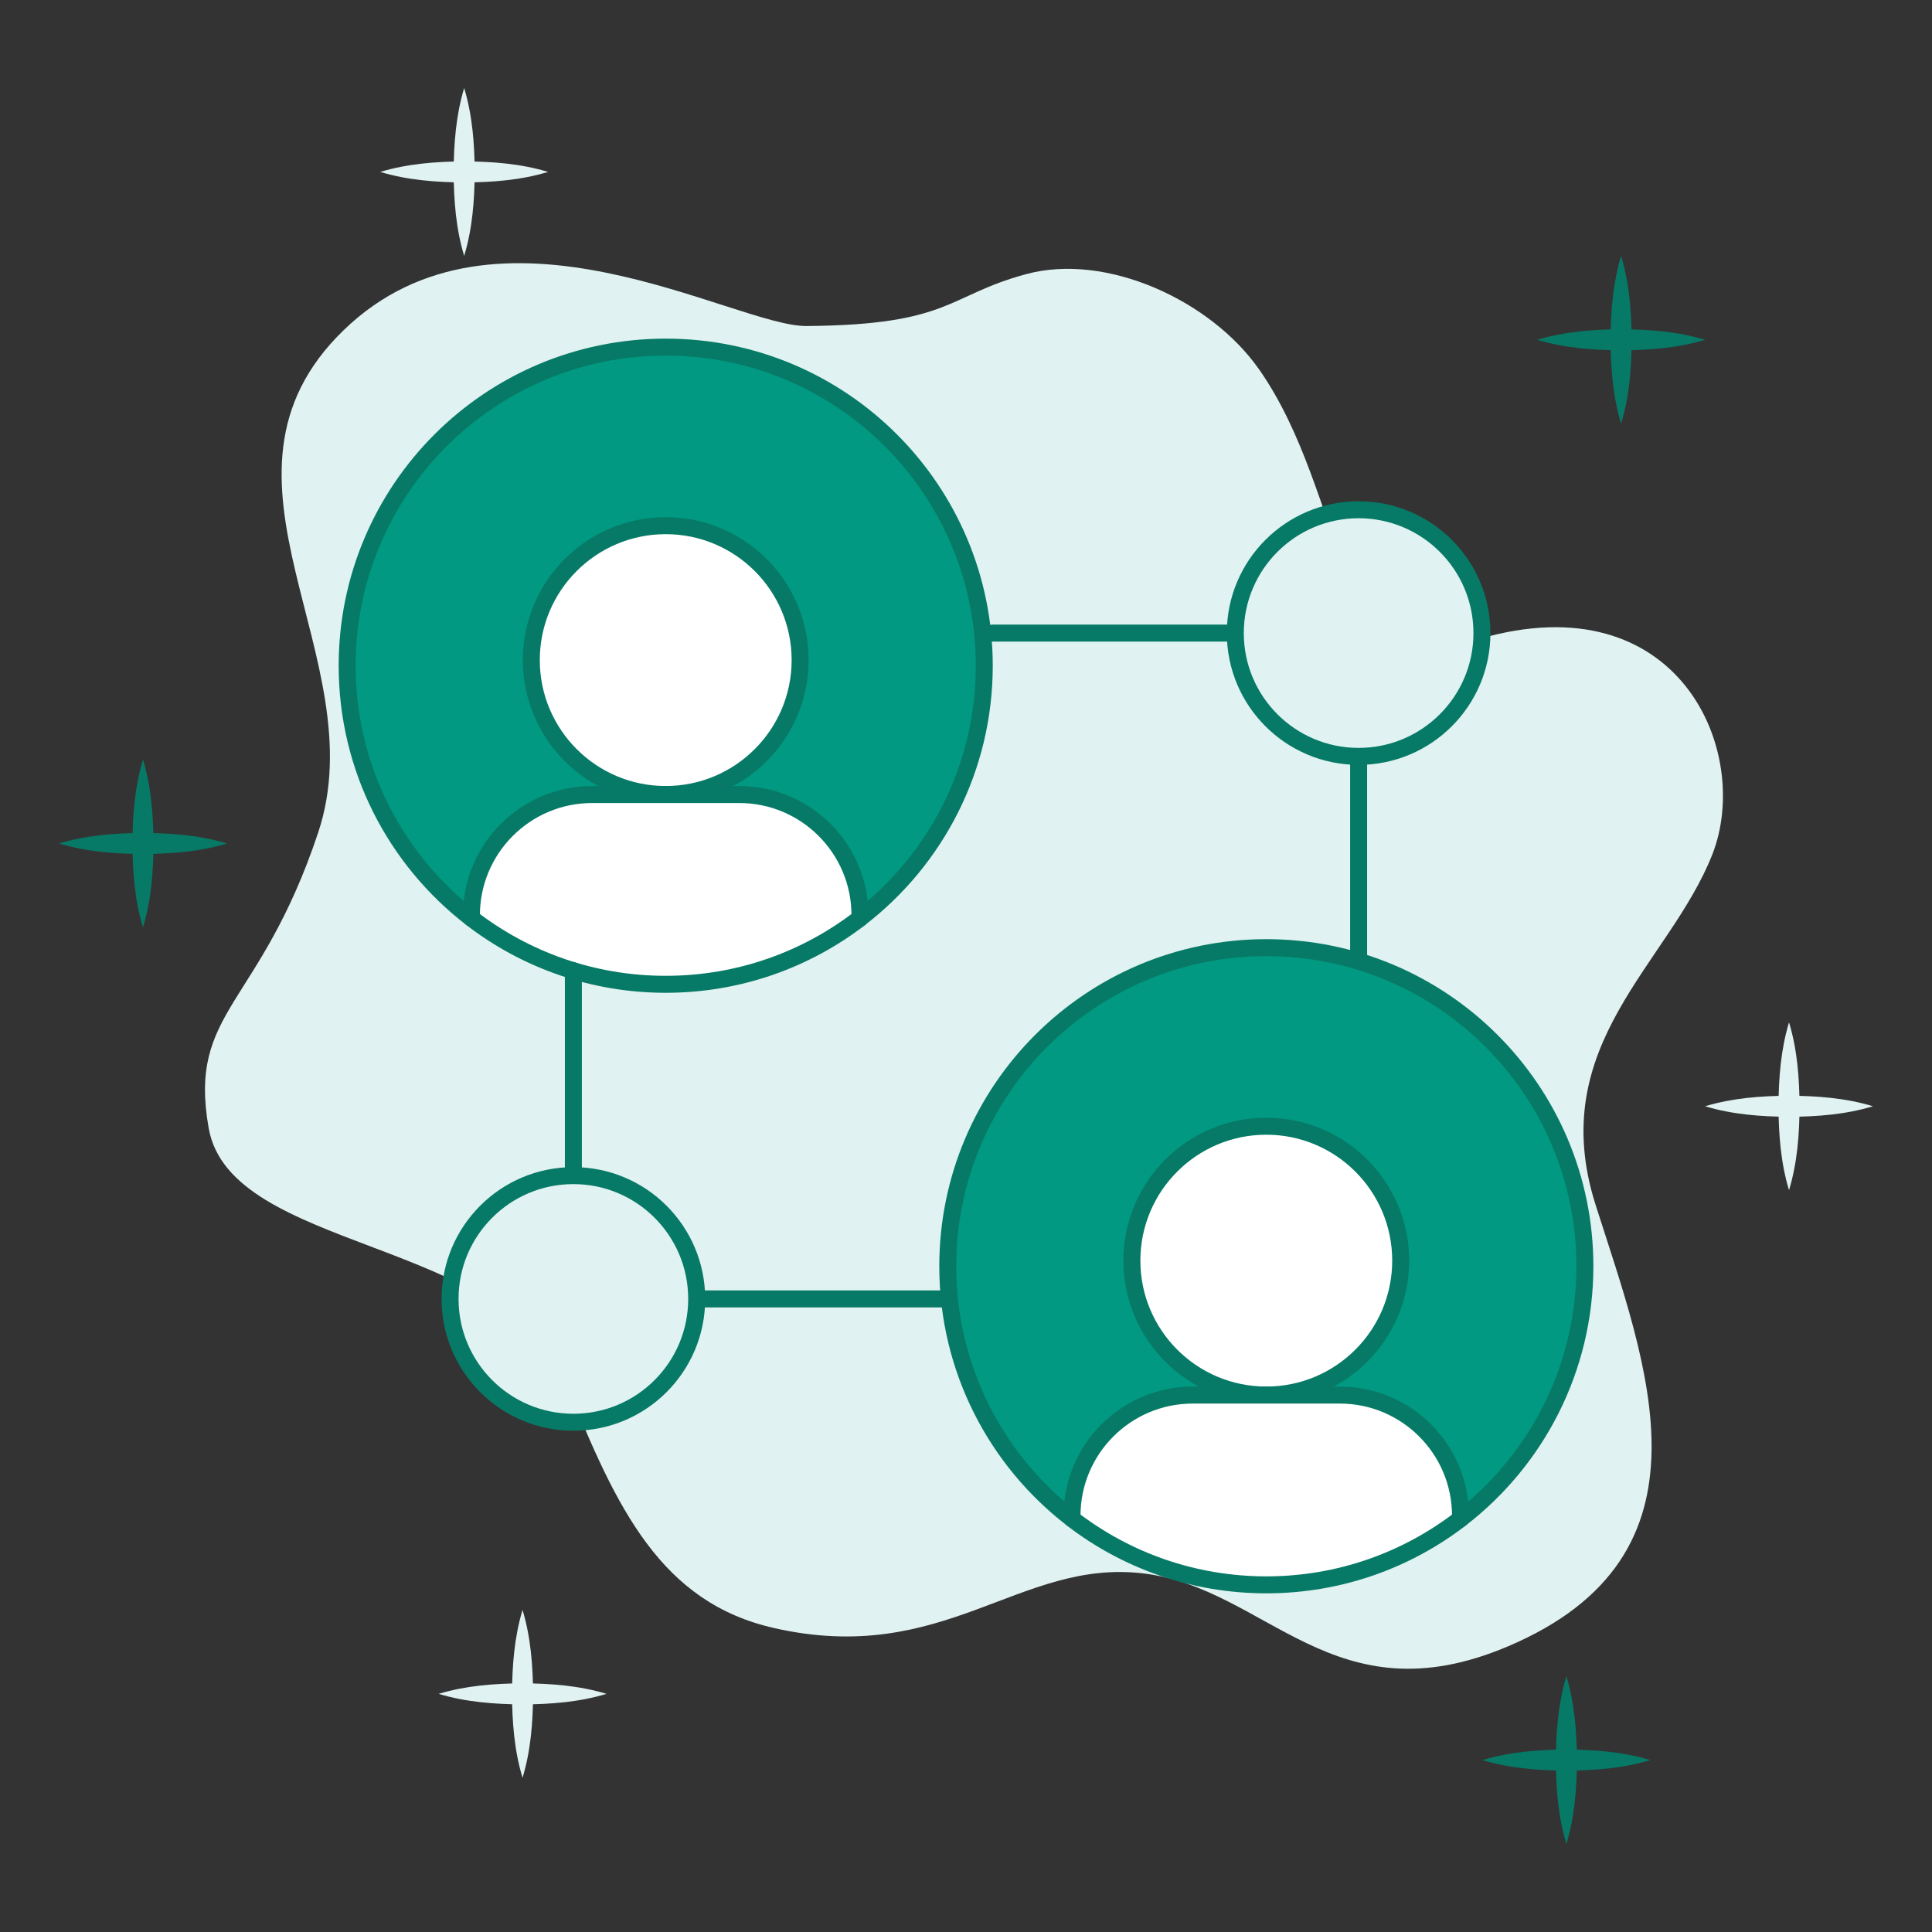 <svg xmlns="http://www.w3.org/2000/svg" id="Layer_1" viewBox="0 0 512 512"><rect x="0" y="0" width="512" height="512" fill="#333333" stroke="none"/><defs><style>      .cls-1, .cls-2 {        fill: #e0f2f1;      }      .cls-1, .cls-3, .cls-4 {        stroke: #067a66;        stroke-linecap: round;        stroke-linejoin: round;        stroke-width: 4.5px;      }      .cls-3 {        fill: #fff;      }      .cls-4 {        fill: #019981;      }      .cls-5 {        fill: #067a66;      }    </style></defs><g><path class="cls-2" d="M333.57,97.76c-12.7-18.09-40.27-30.88-61.61-25.12-21,5.67-19.91,13.47-58.25,13.76-19.03.14-82-38.25-122.62,1.08-40.62,39.33,8.7,86.72-6.77,133.15-15.48,46.43-34.55,47.01-29.02,78.34,5.8,32.89,79.31,29.02,94.79,67.7,13.35,33.37,25.15,58.03,55.13,64.8,45.15,10.19,64.8-18.38,97.69-14.51,32.89,3.87,50.42,38.99,96.72,19.34,56.97-24.18,36.75-74.48,23.21-117.03-13.54-42.56,19.56-63.86,30.95-92.85,10.64-27.08-8.7-72.54-61.9-57.07-40.19,11.69-34.13-37.15-58.32-71.61Z"></path><g><path class="cls-5" d="M407.37,90.05c7.31-2.2,14.73-2.73,22.25-2.8,7.52.06,14.94.59,22.25,2.8-7.31,2.21-14.73,2.74-22.25,2.8-7.52-.07-14.94-.6-22.25-2.8h0Z"></path><path class="cls-5" d="M429.61,67.81c2.2,7.31,2.73,14.73,2.8,22.25-.06,7.52-.59,14.94-2.8,22.25-2.21-7.31-2.74-14.73-2.8-22.25.07-7.52.6-14.94,2.8-22.25h0Z"></path></g><g><path class="cls-2" d="M451.86,293.17c7.31-2.2,14.73-2.73,22.25-2.8,7.52.06,14.94.59,22.25,2.8-7.31,2.21-14.73,2.74-22.25,2.8-7.52-.07-14.94-.6-22.25-2.8h0Z"></path><path class="cls-2" d="M474.11,270.92c2.2,7.31,2.73,14.73,2.8,22.25-.06,7.52-.59,14.94-2.8,22.25-2.21-7.31-2.74-14.73-2.8-22.25.07-7.52.6-14.94,2.8-22.25h0Z"></path></g><g><path class="cls-5" d="M392.86,466.44c7.31-2.2,14.73-2.73,22.25-2.8,7.52.06,14.94.59,22.25,2.8-7.31,2.21-14.73,2.74-22.25,2.8-7.52-.07-14.94-.6-22.25-2.8h0Z"></path><path class="cls-5" d="M415.11,444.19c2.2,7.31,2.73,14.73,2.8,22.25-.06,7.52-.59,14.94-2.8,22.25-2.21-7.31-2.74-14.73-2.8-22.25.07-7.52.6-14.94,2.8-22.25h0Z"></path></g><g><path class="cls-2" d="M116.24,448.89c7.31-2.2,14.73-2.73,22.25-2.8,7.52.06,14.94.59,22.25,2.8-7.31,2.21-14.73,2.74-22.25,2.8-7.52-.07-14.94-.6-22.25-2.8h0Z"></path><path class="cls-2" d="M138.48,426.64c2.2,7.31,2.73,14.73,2.8,22.25-.06,7.52-.59,14.94-2.8,22.25-2.21-7.31-2.74-14.73-2.8-22.25.07-7.52.6-14.94,2.8-22.25h0Z"></path></g><g><path class="cls-2" d="M100.76,45.56c7.31-2.2,14.73-2.73,22.25-2.8,7.52.06,14.94.59,22.25,2.8-7.31,2.21-14.73,2.74-22.25,2.8-7.52-.07-14.94-.6-22.25-2.8h0Z"></path><path class="cls-2" d="M123.01,23.32c2.2,7.31,2.73,14.73,2.8,22.25-.06,7.52-.59,14.94-2.8,22.25-2.21-7.31-2.74-14.73-2.8-22.25.07-7.52.6-14.94,2.8-22.25h0Z"></path></g><g><path class="cls-5" d="M15.65,223.53c7.31-2.2,14.73-2.73,22.25-2.8,7.52.06,14.94.59,22.25,2.8-7.31,2.21-14.73,2.74-22.25,2.8-7.52-.07-14.94-.6-22.25-2.8h0Z"></path><path class="cls-5" d="M37.89,201.28c2.2,7.31,2.73,14.73,2.8,22.25-.06,7.52-.59,14.94-2.8,22.25-2.21-7.31-2.74-14.73-2.8-22.25.07-7.52.6-14.94,2.8-22.25h0Z"></path></g></g><g><path class="cls-4" d="M284.1,402.48c-20.03-15.43-32.93-39.66-32.93-66.91,0-46.62,37.79-84.43,84.42-84.43s84.42,37.8,84.42,84.43c0,27.24-12.91,51.47-32.93,66.91"></path><path class="cls-3" d="M371.2,334.08c0,19.67-15.95,35.62-35.62,35.62s-35.62-15.95-35.62-35.62,15.95-35.62,35.62-35.62,35.62,15.95,35.62,35.62"></path><path class="cls-3" d="M387.07,401.71v.78c-14.25,10.98-32.1,17.51-51.49,17.51s-37.23-6.53-51.49-17.51v-.78c0-17.67,14.33-32,32-32h38.96c17.67,0,32,14.33,32,32"></path><path class="cls-4" d="M124.93,243.33c-20.03-15.44-32.93-39.66-32.93-66.91,0-46.62,37.79-84.43,84.42-84.43s84.42,37.8,84.42,84.43c0,27.24-12.91,51.47-32.93,66.91"></path><path class="cls-3" d="M212.04,174.93c0,19.67-15.95,35.62-35.62,35.62s-35.62-15.95-35.62-35.62,15.95-35.62,35.62-35.62,35.62,15.95,35.62,35.62"></path><path class="cls-3" d="M227.91,242.56v.78c-14.25,10.98-32.1,17.51-51.49,17.51s-37.24-6.53-51.49-17.51v-.78c0-17.67,14.33-32,32-32h38.97c17.67,0,32,14.33,32,32"></path><path class="cls-3" d="M360.05,201.72v53.04"></path><path class="cls-3" d="M263.03,167.77h63.02"></path><path class="cls-1" d="M392.73,167.77c0,18.05-14.63,32.68-32.68,32.68s-32.68-14.63-32.68-32.68,14.63-32.68,32.68-32.68,32.68,14.63,32.68,32.68"></path><path class="cls-3" d="M151.95,310.2v-52.95"></path><path class="cls-3" d="M251.16,344.23h-65.36"></path><path class="cls-1" d="M119.27,344.23c0-18.05,14.63-32.68,32.68-32.68s32.68,14.63,32.68,32.68-14.63,32.68-32.68,32.68-32.68-14.63-32.68-32.68"></path></g></svg>